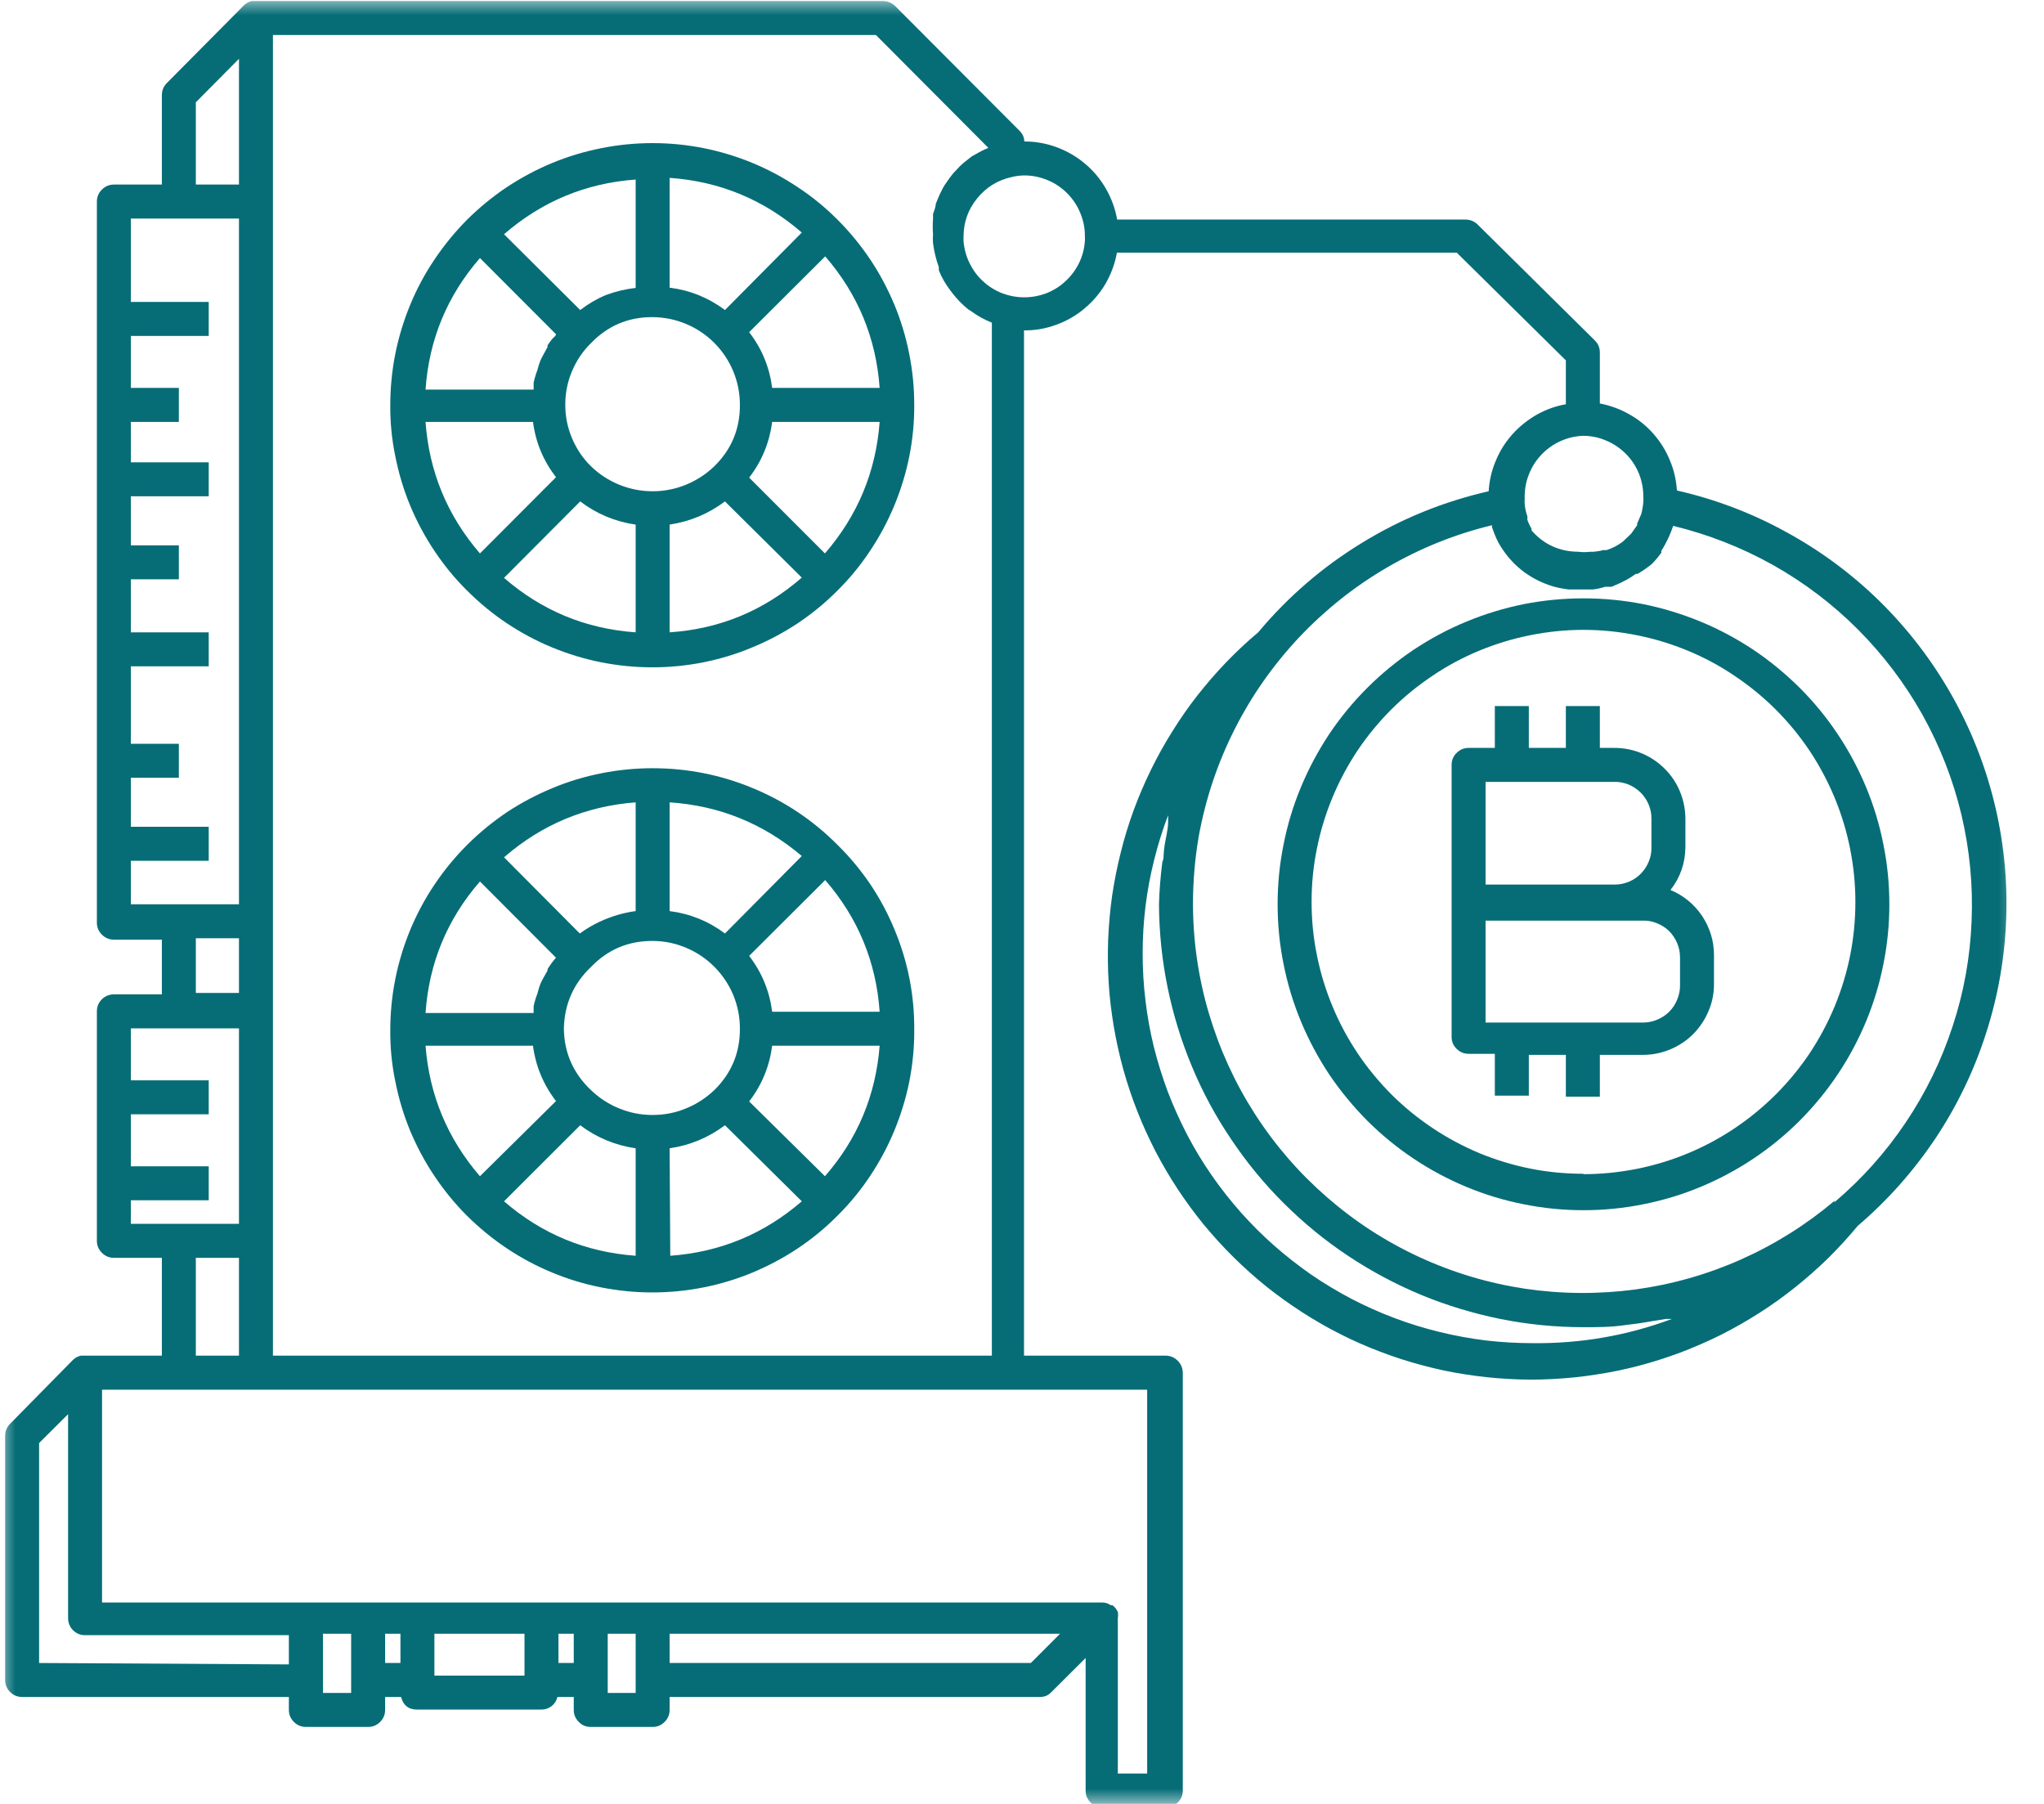<svg width="68" height="60" viewBox="0 0 68 60" fill="none" xmlns="http://www.w3.org/2000/svg">
<path d="M21.712 25.552C21.139 25.552 20.569 25.608 20.009 25.719C19.448 25.831 18.9 25.993 18.373 26.216C17.843 26.434 17.342 26.7 16.862 27.016C16.387 27.337 15.946 27.697 15.539 28.104C15.137 28.506 14.773 28.947 14.456 29.422C14.135 29.897 13.866 30.402 13.647 30.929C13.429 31.46 13.262 32.004 13.151 32.564C13.039 33.129 12.984 33.694 12.984 34.268C12.979 34.842 13.035 35.407 13.151 35.968C13.262 36.533 13.425 37.076 13.643 37.607C13.866 38.134 14.131 38.639 14.452 39.114C14.769 39.589 15.128 40.03 15.535 40.437C15.942 40.839 16.383 41.203 16.858 41.52C17.333 41.837 17.834 42.106 18.365 42.325C18.896 42.547 19.439 42.71 20 42.821C20.565 42.932 21.13 42.988 21.704 42.988C22.277 42.988 22.843 42.932 23.403 42.821C23.968 42.71 24.512 42.543 25.038 42.325C25.569 42.102 26.07 41.837 26.55 41.516C27.025 41.199 27.466 40.835 27.868 40.428C28.275 40.026 28.634 39.585 28.951 39.11C29.268 38.63 29.538 38.129 29.756 37.599C29.974 37.068 30.141 36.524 30.253 35.963C30.364 35.398 30.419 34.833 30.415 34.26C30.424 33.104 30.206 31.991 29.76 30.921C29.319 29.85 28.686 28.913 27.86 28.099C27.046 27.282 26.105 26.652 25.038 26.212C23.973 25.771 22.864 25.552 21.712 25.552ZM18.215 32.282C18.138 32.427 18.048 32.564 17.98 32.723C17.937 32.83 17.907 32.941 17.877 33.052C17.825 33.185 17.783 33.326 17.753 33.468C17.753 33.536 17.753 33.617 17.753 33.694H14.157C14.272 32.033 14.876 30.574 15.967 29.319L18.497 31.854C18.497 31.854 18.399 31.965 18.352 32.033C18.305 32.098 18.258 32.166 18.215 32.235V32.282ZM24.118 31.049C23.57 30.638 22.954 30.39 22.277 30.304V26.687C23.938 26.798 25.402 27.393 26.674 28.472L24.118 31.049ZM21.147 30.304C20.724 30.36 20.321 30.484 19.936 30.664C19.709 30.771 19.495 30.899 19.289 31.049L16.768 28.515C18.027 27.423 19.486 26.815 21.147 26.687V30.304ZM19.666 32.158C20.223 31.58 20.908 31.293 21.712 31.297C22.098 31.297 22.466 31.374 22.825 31.524C23.181 31.674 23.493 31.884 23.767 32.158C24.037 32.432 24.247 32.744 24.396 33.099C24.542 33.459 24.615 33.827 24.615 34.217C24.619 35.017 24.332 35.702 23.759 36.263C23.48 36.524 23.168 36.73 22.812 36.871C22.462 37.016 22.093 37.085 21.712 37.085C21.327 37.085 20.963 37.016 20.608 36.871C20.253 36.73 19.94 36.524 19.666 36.263C19.075 35.706 18.771 35.026 18.759 34.217C18.776 33.403 19.075 32.718 19.666 32.158ZM19.302 37.427C19.85 37.838 20.467 38.095 21.147 38.194V41.768C19.486 41.648 18.027 41.045 16.768 39.957L19.302 37.427ZM22.277 38.194C22.954 38.095 23.57 37.838 24.118 37.427L26.674 39.957C25.415 41.045 23.956 41.648 22.299 41.768L22.277 38.194ZM24.923 36.635C25.347 36.087 25.599 35.467 25.689 34.782H29.264C29.135 36.43 28.532 37.877 27.444 39.123L24.923 36.635ZM25.689 33.652C25.599 32.962 25.347 32.346 24.923 31.794L27.453 29.272C28.544 30.531 29.148 31.991 29.264 33.652H25.689ZM14.157 34.782H17.731C17.821 35.462 18.078 36.079 18.497 36.623L15.967 39.123C14.889 37.873 14.285 36.426 14.157 34.782Z" fill="#066D77"/>
<path d="M21.712 4.76C21.139 4.76 20.569 4.816 20.009 4.927C19.448 5.039 18.9 5.201 18.373 5.42C17.843 5.638 17.342 5.908 16.862 6.224C16.387 6.541 15.946 6.905 15.539 7.307C15.137 7.714 14.773 8.155 14.456 8.63C14.135 9.105 13.866 9.606 13.647 10.137C13.429 10.668 13.262 11.211 13.151 11.772C13.039 12.333 12.984 12.902 12.984 13.476C12.979 14.045 13.035 14.615 13.151 15.176C13.262 15.736 13.425 16.284 13.643 16.811C13.866 17.342 14.131 17.843 14.452 18.322C14.769 18.797 15.128 19.238 15.535 19.64C15.942 20.047 16.383 20.411 16.858 20.728C17.333 21.045 17.834 21.314 18.365 21.533C18.896 21.751 19.439 21.918 20 22.029C20.565 22.14 21.13 22.196 21.704 22.196C22.277 22.196 22.843 22.14 23.403 22.029C23.968 21.914 24.512 21.751 25.038 21.528C25.569 21.31 26.07 21.04 26.55 20.724C27.025 20.402 27.466 20.043 27.868 19.636C28.275 19.234 28.634 18.793 28.951 18.313C29.268 17.838 29.538 17.333 29.756 16.806C29.974 16.276 30.141 15.732 30.253 15.167C30.364 14.606 30.419 14.041 30.415 13.467C30.415 12.894 30.36 12.329 30.248 11.768C30.137 11.207 29.974 10.664 29.756 10.137C29.533 9.606 29.268 9.105 28.951 8.63C28.63 8.155 28.271 7.714 27.868 7.312C27.462 6.905 27.025 6.545 26.545 6.229C26.07 5.912 25.569 5.642 25.043 5.424C24.516 5.206 23.968 5.039 23.408 4.927C22.847 4.816 22.282 4.76 21.712 4.76ZM18.215 11.545C18.138 11.691 18.048 11.841 17.98 11.986C17.937 12.093 17.907 12.2 17.877 12.312C17.825 12.449 17.783 12.59 17.753 12.731C17.753 12.812 17.753 12.881 17.753 12.958H14.157C14.272 11.297 14.876 9.837 15.967 8.583L18.497 11.117C18.497 11.181 18.399 11.229 18.352 11.297C18.305 11.357 18.258 11.421 18.215 11.49V11.545ZM24.118 10.312C23.57 9.902 22.954 9.653 22.277 9.568V5.916C23.943 6.032 25.411 6.64 26.674 7.735L24.118 10.312ZM21.147 9.576C20.805 9.615 20.471 9.696 20.15 9.816C19.846 9.944 19.563 10.111 19.302 10.312L16.768 7.791C18.027 6.7 19.486 6.092 21.147 5.972V9.576ZM19.666 11.408C20.223 10.831 20.908 10.544 21.712 10.548C22.098 10.552 22.466 10.625 22.825 10.775C23.181 10.925 23.493 11.134 23.767 11.408C24.037 11.682 24.247 11.995 24.396 12.354C24.542 12.71 24.615 13.082 24.615 13.467C24.619 14.272 24.332 14.953 23.759 15.514C23.48 15.779 23.168 15.98 22.812 16.126C22.462 16.267 22.093 16.34 21.712 16.34C21.327 16.34 20.963 16.267 20.608 16.126C20.253 15.98 19.94 15.779 19.666 15.514C19.388 15.244 19.178 14.927 19.028 14.572C18.878 14.217 18.806 13.848 18.806 13.463C18.806 13.074 18.878 12.706 19.028 12.35C19.178 11.995 19.388 11.678 19.666 11.408ZM19.302 16.678C19.85 17.093 20.462 17.35 21.147 17.449V21.032C19.486 20.916 18.027 20.312 16.768 19.221L19.302 16.678ZM22.277 17.449C22.954 17.346 23.57 17.089 24.118 16.678L26.674 19.212C25.411 20.312 23.947 20.92 22.277 21.032V17.449ZM24.923 15.886C25.347 15.338 25.599 14.717 25.689 14.033H29.264C29.14 15.694 28.532 17.149 27.444 18.408L24.923 15.886ZM25.689 12.902C25.599 12.213 25.347 11.597 24.923 11.049L27.453 8.527C28.544 9.786 29.144 11.242 29.264 12.902H25.689ZM14.157 14.033H17.731C17.821 14.717 18.078 15.33 18.497 15.873L15.967 18.408C14.88 17.149 14.277 15.689 14.157 14.033Z" fill="#066D77"/>
<mask id="mask0_282_1016" style="mask-type:luminance" maskUnits="userSpaceOnUse" x="0" y="0" width="68" height="60">
<path d="M0 0H67.393V60H0V0Z" fill="white"/>
</mask>
<g mask="url(#mask0_282_1016)">
<path d="M55.788 16.314C55.766 15.967 55.689 15.629 55.552 15.308C55.42 14.983 55.236 14.692 55.004 14.426C54.773 14.165 54.504 13.947 54.195 13.776C53.891 13.604 53.566 13.485 53.224 13.42V11.725C53.224 11.571 53.172 11.443 53.065 11.331L49.152 7.462C49.041 7.359 48.908 7.303 48.754 7.303H37.166C37.102 6.944 36.978 6.601 36.794 6.28C36.61 5.959 36.379 5.681 36.096 5.445C35.813 5.206 35.501 5.026 35.154 4.897C34.807 4.769 34.448 4.705 34.08 4.705C34.071 4.572 34.024 4.461 33.934 4.366L29.773 0.193C29.658 0.086 29.521 0.034 29.366 0.034H8.369C8.275 0.06 8.194 0.107 8.121 0.171L5.552 2.761C5.441 2.872 5.385 3.009 5.385 3.168V6.139H3.789C3.634 6.139 3.502 6.194 3.39 6.306C3.279 6.417 3.223 6.55 3.223 6.704V30.689C3.223 30.843 3.279 30.976 3.39 31.087C3.502 31.199 3.634 31.254 3.789 31.254H5.385V33.074H3.789C3.634 33.074 3.502 33.129 3.39 33.236C3.279 33.348 3.223 33.48 3.223 33.639V41.272C3.223 41.426 3.279 41.558 3.39 41.67C3.502 41.781 3.634 41.837 3.789 41.837H5.385V45.09H2.693C2.594 45.111 2.504 45.158 2.432 45.227L0.33 47.363C0.223 47.474 0.171 47.607 0.171 47.761V55.878C0.171 56.036 0.227 56.169 0.338 56.28C0.445 56.387 0.582 56.443 0.736 56.443H9.61V56.875C9.61 57.029 9.666 57.162 9.777 57.273C9.889 57.385 10.021 57.44 10.18 57.44H12.248C12.402 57.44 12.534 57.385 12.646 57.273C12.757 57.162 12.812 57.029 12.812 56.875V56.443H13.343C13.416 56.725 13.596 56.867 13.887 56.862H18.014C18.138 56.862 18.253 56.824 18.352 56.747C18.45 56.67 18.515 56.567 18.545 56.443H19.088V56.875C19.088 57.029 19.144 57.162 19.255 57.273C19.362 57.385 19.495 57.44 19.653 57.44H21.712C21.866 57.44 21.999 57.385 22.11 57.273C22.222 57.162 22.277 57.029 22.277 56.875V56.443H34.589C34.748 56.447 34.876 56.391 34.983 56.276L36.117 55.146V59.555C36.117 59.709 36.169 59.842 36.28 59.953C36.391 60.064 36.524 60.12 36.682 60.12H38.784C38.938 60.12 39.071 60.064 39.182 59.953C39.294 59.842 39.349 59.709 39.349 59.555V45.659C39.345 45.501 39.289 45.368 39.182 45.261C39.071 45.15 38.938 45.094 38.784 45.09H34.067V10.989C34.439 10.993 34.795 10.929 35.141 10.801C35.488 10.676 35.8 10.497 36.083 10.257C36.366 10.021 36.601 9.743 36.785 9.426C36.969 9.105 37.093 8.763 37.158 8.403H48.463L52.093 11.986V13.446C51.747 13.506 51.421 13.626 51.117 13.797C50.813 13.973 50.544 14.187 50.308 14.452C50.077 14.713 49.893 15.004 49.76 15.33C49.623 15.651 49.546 15.989 49.525 16.34C48.027 16.682 46.618 17.252 45.308 18.057C43.994 18.861 42.847 19.85 41.858 21.032C41.486 21.344 41.13 21.678 40.792 22.029C40.454 22.38 40.137 22.748 39.833 23.134C39.533 23.519 39.255 23.917 38.998 24.332C38.737 24.747 38.502 25.171 38.288 25.608C38.074 26.049 37.881 26.494 37.714 26.952C37.547 27.41 37.402 27.877 37.286 28.352C37.166 28.823 37.072 29.302 36.999 29.786C36.931 30.265 36.888 30.753 36.867 31.241C36.849 31.725 36.854 32.213 36.884 32.701C36.914 33.189 36.974 33.673 37.055 34.153C37.136 34.632 37.243 35.107 37.372 35.578C37.504 36.049 37.658 36.511 37.838 36.965C38.014 37.419 38.219 37.86 38.442 38.296C38.669 38.729 38.913 39.148 39.182 39.555C39.452 39.962 39.739 40.355 40.047 40.732C40.36 41.109 40.685 41.468 41.032 41.811C41.379 42.153 41.742 42.479 42.123 42.787C42.504 43.091 42.898 43.373 43.309 43.639C43.72 43.904 44.14 44.148 44.576 44.367C45.013 44.589 45.458 44.786 45.912 44.957C46.37 45.133 46.832 45.283 47.303 45.407C47.774 45.535 48.249 45.638 48.733 45.711C49.217 45.788 49.7 45.839 50.184 45.865C50.672 45.895 51.16 45.895 51.648 45.869C52.136 45.843 52.62 45.796 53.099 45.719C53.583 45.647 54.062 45.548 54.533 45.424C55.004 45.3 55.467 45.15 55.925 44.979C56.379 44.803 56.828 44.611 57.265 44.392C57.697 44.174 58.121 43.93 58.532 43.669C58.943 43.408 59.341 43.121 59.722 42.817C60.103 42.513 60.467 42.192 60.818 41.849C61.164 41.507 61.494 41.147 61.802 40.775C62.8 39.923 63.656 38.956 64.384 37.873C65.107 36.785 65.672 35.617 66.07 34.375C66.473 33.129 66.695 31.858 66.742 30.552C66.789 29.247 66.657 27.958 66.344 26.687C66.032 25.42 65.552 24.217 64.906 23.082C64.259 21.948 63.468 20.92 62.539 20.004C61.605 19.088 60.565 18.318 59.418 17.693C58.275 17.063 57.063 16.605 55.788 16.314ZM6.515 3.403L7.95 1.956V6.139H6.515V3.403ZM4.354 28.63H6.944V27.5H4.354V25.869H5.95V24.739H4.354V22.162H6.944V21.032H4.354V19.268H5.95V18.138H4.354V16.507H6.944V15.377H4.354V14.033H5.95V12.902H4.354V11.173H6.944V10.043H4.354V7.269H7.95V30.077H4.354V28.63ZM6.515 31.207H7.95V33.027H6.515V31.207ZM4.354 39.923H6.944V38.793H4.354V37.063H6.944V35.933H4.354V34.204H7.95V40.706H4.354V39.923ZM6.515 41.837H7.95V45.09H6.515V41.837ZM1.301 55.313V47.997L2.265 47.038V53.819C2.265 53.977 2.32 54.11 2.427 54.221C2.539 54.332 2.671 54.388 2.83 54.388H9.61V55.36L1.301 55.313ZM11.682 56.31H10.745V54.341H11.682V56.31ZM12.812 54.341H13.322V55.313H12.812V54.341ZM14.452 54.341H17.449V55.732H14.452V54.341ZM18.579 55.313V54.341H19.088V55.313H18.579ZM21.147 56.31H20.218V54.341H21.147V56.31ZM34.294 55.313H22.277V54.341H35.265L34.294 55.313ZM38.164 58.99H37.188V53.819C37.2 53.754 37.2 53.686 37.188 53.617C37.149 53.528 37.089 53.45 37.008 53.391H36.952C36.867 53.331 36.772 53.301 36.67 53.301H3.395V46.224H38.164V58.99ZM9.08 45.09V1.164H29.14L32.881 4.919C32.731 4.979 32.59 5.051 32.453 5.133L32.329 5.201L32.068 5.407L31.931 5.531L31.717 5.758L31.593 5.916L31.421 6.164C31.387 6.216 31.357 6.276 31.331 6.331C31.28 6.426 31.237 6.52 31.199 6.614L31.13 6.785C31.13 6.896 31.075 7.012 31.04 7.115V7.282C31.027 7.453 31.027 7.62 31.04 7.791C31.032 7.89 31.032 7.988 31.04 8.087C31.075 8.361 31.139 8.626 31.233 8.887V8.99C31.327 9.225 31.451 9.444 31.605 9.645L31.682 9.747C31.837 9.949 32.016 10.133 32.213 10.291L32.303 10.347C32.517 10.505 32.748 10.634 32.997 10.732V45.09H9.08ZM36.092 8.018C36.075 8.271 36.01 8.515 35.899 8.746C35.788 8.973 35.638 9.178 35.45 9.349C35.265 9.525 35.051 9.658 34.816 9.752C34.576 9.842 34.328 9.889 34.075 9.889C33.819 9.889 33.575 9.842 33.335 9.752C33.099 9.658 32.885 9.525 32.697 9.349C32.509 9.178 32.363 8.973 32.252 8.746C32.14 8.515 32.076 8.271 32.055 8.018V7.86C32.059 7.384 32.209 6.965 32.509 6.597C32.808 6.229 33.189 5.993 33.652 5.89C33.793 5.856 33.934 5.835 34.08 5.835C34.349 5.835 34.606 5.89 34.855 5.993C35.103 6.096 35.321 6.246 35.509 6.434C35.698 6.627 35.843 6.845 35.942 7.093C36.045 7.342 36.096 7.603 36.092 7.868C36.096 7.92 36.096 7.967 36.092 8.018ZM52.68 14.495C52.945 14.499 53.198 14.551 53.442 14.658C53.686 14.76 53.9 14.906 54.088 15.094C54.277 15.283 54.418 15.497 54.521 15.745C54.619 15.989 54.67 16.246 54.67 16.507C54.675 16.571 54.675 16.635 54.67 16.7C54.658 16.837 54.636 16.965 54.602 17.098L54.465 17.414C54.465 17.414 54.465 17.414 54.465 17.47L54.264 17.753L53.99 18.014C53.827 18.138 53.647 18.232 53.45 18.296H53.335C53.232 18.326 53.125 18.343 53.018 18.352H52.907C52.774 18.369 52.641 18.369 52.509 18.352C51.884 18.348 51.361 18.112 50.95 17.641V17.581C50.895 17.491 50.848 17.393 50.813 17.29V17.175C50.766 17.042 50.736 16.909 50.724 16.768C50.719 16.708 50.719 16.648 50.724 16.588C50.715 16.319 50.758 16.057 50.852 15.809C50.946 15.557 51.083 15.334 51.267 15.137C51.451 14.94 51.665 14.786 51.909 14.675C52.153 14.563 52.41 14.504 52.68 14.495ZM50.993 44.675C50.471 44.675 49.949 44.645 49.431 44.585C48.913 44.521 48.395 44.426 47.89 44.302C47.38 44.178 46.879 44.024 46.391 43.84C45.903 43.656 45.424 43.442 44.962 43.202C44.499 42.958 44.05 42.688 43.617 42.393C43.189 42.093 42.778 41.772 42.384 41.426C41.991 41.079 41.623 40.711 41.276 40.321C40.929 39.927 40.604 39.516 40.308 39.088C40.009 38.656 39.739 38.211 39.495 37.744C39.255 37.282 39.041 36.807 38.853 36.319C38.669 35.826 38.515 35.33 38.386 34.82C38.262 34.311 38.168 33.797 38.108 33.279C38.044 32.761 38.014 32.239 38.014 31.717C38.014 31.19 38.044 30.668 38.108 30.15C38.172 29.632 38.266 29.118 38.395 28.609C38.519 28.104 38.677 27.603 38.861 27.115V27.329C38.861 27.624 38.763 27.928 38.729 28.232C38.694 28.54 38.729 28.527 38.669 28.673C38.609 29.14 38.57 29.606 38.557 30.077C38.562 31.002 38.656 31.918 38.84 32.825C39.024 33.729 39.294 34.611 39.649 35.462C40.004 36.319 40.441 37.128 40.959 37.894C41.473 38.664 42.059 39.375 42.714 40.026C43.369 40.676 44.08 41.263 44.85 41.772C45.621 42.286 46.434 42.718 47.29 43.074C48.142 43.425 49.024 43.69 49.931 43.874C50.839 44.054 51.755 44.144 52.68 44.144C53.142 44.144 53.609 44.144 54.058 44.075L54.499 44.02L55.415 43.87H55.621C54.127 44.426 52.586 44.692 50.993 44.675ZM61.036 39.936C60.094 40.732 59.058 41.383 57.928 41.888C56.802 42.389 55.625 42.723 54.401 42.89C53.176 43.052 51.952 43.044 50.732 42.864C49.512 42.68 48.339 42.329 47.218 41.811C46.096 41.293 45.073 40.629 44.14 39.816C43.211 39.007 42.41 38.082 41.742 37.042C41.075 36.002 40.569 34.889 40.218 33.707C39.867 32.522 39.692 31.31 39.688 30.077C39.688 29.319 39.752 28.562 39.88 27.817C40.107 26.575 40.501 25.39 41.07 24.264C41.64 23.134 42.359 22.115 43.224 21.194C44.093 20.278 45.069 19.499 46.16 18.866C47.252 18.232 48.412 17.765 49.636 17.47V17.539C49.696 17.71 49.76 17.872 49.842 18.035C50.253 18.767 50.861 19.255 51.661 19.503C51.832 19.551 52.008 19.585 52.183 19.606H52.997C53.134 19.589 53.271 19.559 53.403 19.516H53.617L53.9 19.392L54.105 19.289C54.212 19.23 54.319 19.161 54.422 19.088H54.478C54.64 18.994 54.795 18.887 54.94 18.771L55.009 18.703C55.103 18.6 55.188 18.497 55.27 18.386V18.318C55.437 18.061 55.565 17.783 55.664 17.491C56.828 17.774 57.932 18.206 58.977 18.789C60.021 19.375 60.968 20.094 61.815 20.942C62.658 21.789 63.373 22.735 63.96 23.78C64.542 24.829 64.974 25.933 65.253 27.098C65.527 28.262 65.642 29.444 65.591 30.638C65.544 31.837 65.334 33.005 64.957 34.144C64.585 35.278 64.067 36.344 63.395 37.342C62.727 38.335 61.939 39.217 61.023 39.992L61.036 39.936Z" fill="#066D77"/>
</g>
<path d="M52.68 19.902C52.012 19.902 51.349 19.966 50.694 20.094C50.038 20.227 49.401 20.42 48.784 20.676C48.168 20.929 47.581 21.246 47.025 21.614C46.473 21.986 45.955 22.41 45.484 22.881C45.013 23.352 44.589 23.866 44.217 24.422C43.849 24.979 43.536 25.565 43.279 26.182C43.022 26.798 42.83 27.436 42.701 28.091C42.569 28.746 42.504 29.409 42.504 30.077C42.504 30.745 42.569 31.409 42.701 32.063C42.83 32.718 43.022 33.352 43.279 33.973C43.536 34.589 43.849 35.176 44.217 35.732C44.589 36.284 45.013 36.798 45.484 37.273C45.955 37.744 46.473 38.168 47.025 38.536C47.581 38.908 48.168 39.221 48.784 39.478C49.401 39.735 50.038 39.927 50.694 40.056C51.349 40.188 52.012 40.253 52.68 40.253C53.348 40.253 54.011 40.188 54.666 40.056C55.321 39.927 55.955 39.735 56.575 39.478C57.192 39.221 57.778 38.908 58.335 38.536C58.887 38.168 59.401 37.744 59.876 37.273C60.347 36.798 60.77 36.284 61.139 35.732C61.511 35.176 61.824 34.589 62.081 33.973C62.337 33.352 62.53 32.718 62.658 32.063C62.791 31.409 62.855 30.745 62.855 30.077C62.855 29.409 62.791 28.746 62.658 28.091C62.53 27.436 62.337 26.798 62.081 26.182C61.824 25.565 61.511 24.979 61.139 24.422C60.77 23.866 60.347 23.352 59.876 22.881C59.401 22.41 58.887 21.986 58.335 21.614C57.778 21.246 57.192 20.929 56.575 20.676C55.955 20.42 55.321 20.227 54.666 20.094C54.011 19.966 53.348 19.902 52.68 19.902ZM52.68 39.041C52.085 39.041 51.498 38.986 50.916 38.87C50.334 38.754 49.769 38.583 49.217 38.356C48.669 38.125 48.146 37.847 47.654 37.517C47.162 37.188 46.704 36.815 46.284 36.396C45.865 35.972 45.488 35.518 45.158 35.022C44.829 34.529 44.55 34.007 44.324 33.459C44.097 32.911 43.925 32.346 43.81 31.764C43.69 31.182 43.634 30.591 43.634 29.996C43.634 29.405 43.69 28.814 43.81 28.232C43.925 27.65 44.097 27.085 44.324 26.537C44.55 25.989 44.829 25.467 45.158 24.97C45.488 24.478 45.865 24.02 46.284 23.6C46.704 23.181 47.162 22.808 47.654 22.479C48.146 22.145 48.669 21.866 49.217 21.64C49.769 21.413 50.334 21.241 50.916 21.126C51.498 21.01 52.085 20.95 52.68 20.95C53.275 20.95 53.861 21.01 54.444 21.126C55.026 21.241 55.591 21.413 56.143 21.64C56.691 21.866 57.213 22.145 57.706 22.479C58.198 22.808 58.656 23.181 59.075 23.6C59.495 24.02 59.872 24.478 60.201 24.97C60.531 25.467 60.809 25.989 61.036 26.537C61.263 27.085 61.434 27.65 61.55 28.232C61.665 28.814 61.725 29.405 61.725 29.996C61.725 30.591 61.669 31.182 61.554 31.764C61.438 32.346 61.267 32.911 61.04 33.463C60.813 34.011 60.535 34.533 60.206 35.03C59.876 35.522 59.499 35.98 59.08 36.4C58.66 36.819 58.202 37.196 57.71 37.526C57.213 37.86 56.691 38.138 56.143 38.365C55.595 38.592 55.03 38.763 54.448 38.879C53.861 38.994 53.275 39.054 52.68 39.054V39.041Z" fill="#066D77"/>
<path d="M55.574 29.602C55.899 29.187 56.062 28.716 56.07 28.189V27.239C56.07 26.927 56.01 26.622 55.891 26.331C55.771 26.04 55.599 25.784 55.377 25.565C55.154 25.343 54.897 25.171 54.606 25.052C54.315 24.932 54.011 24.876 53.699 24.876H53.224V23.485H52.093V24.876H50.861V23.485H49.73V24.876H48.857C48.703 24.876 48.57 24.932 48.459 25.043C48.348 25.15 48.292 25.287 48.292 25.441V34.486C48.292 34.641 48.348 34.778 48.459 34.885C48.57 34.996 48.703 35.051 48.857 35.051H49.73V36.443H50.861V35.086H52.093V36.477H53.224V35.086H54.658C54.97 35.086 55.27 35.026 55.561 34.906C55.848 34.786 56.105 34.619 56.327 34.397C56.545 34.178 56.717 33.921 56.837 33.635C56.961 33.348 57.021 33.048 57.021 32.736V31.772C57.021 31.297 56.888 30.865 56.627 30.467C56.361 30.073 56.01 29.786 55.574 29.602ZM49.422 26.006H53.699C53.861 26.002 54.02 26.032 54.174 26.092C54.328 26.156 54.461 26.246 54.581 26.361C54.696 26.477 54.786 26.61 54.85 26.764C54.91 26.914 54.944 27.072 54.94 27.239V28.189C54.944 28.352 54.914 28.51 54.85 28.66C54.79 28.81 54.7 28.943 54.589 29.058C54.474 29.174 54.341 29.264 54.191 29.328C54.041 29.388 53.883 29.422 53.72 29.422H49.422V26.006ZM55.891 32.791C55.891 32.954 55.856 33.108 55.792 33.258C55.732 33.408 55.642 33.54 55.527 33.656C55.411 33.767 55.278 33.857 55.129 33.917C54.979 33.981 54.82 34.011 54.658 34.011H49.422V30.621H54.658C54.82 30.616 54.979 30.646 55.129 30.711C55.278 30.771 55.415 30.856 55.531 30.972C55.646 31.087 55.732 31.22 55.796 31.37C55.861 31.52 55.891 31.678 55.891 31.841V32.791Z" fill="#066D77"/>
</svg>
